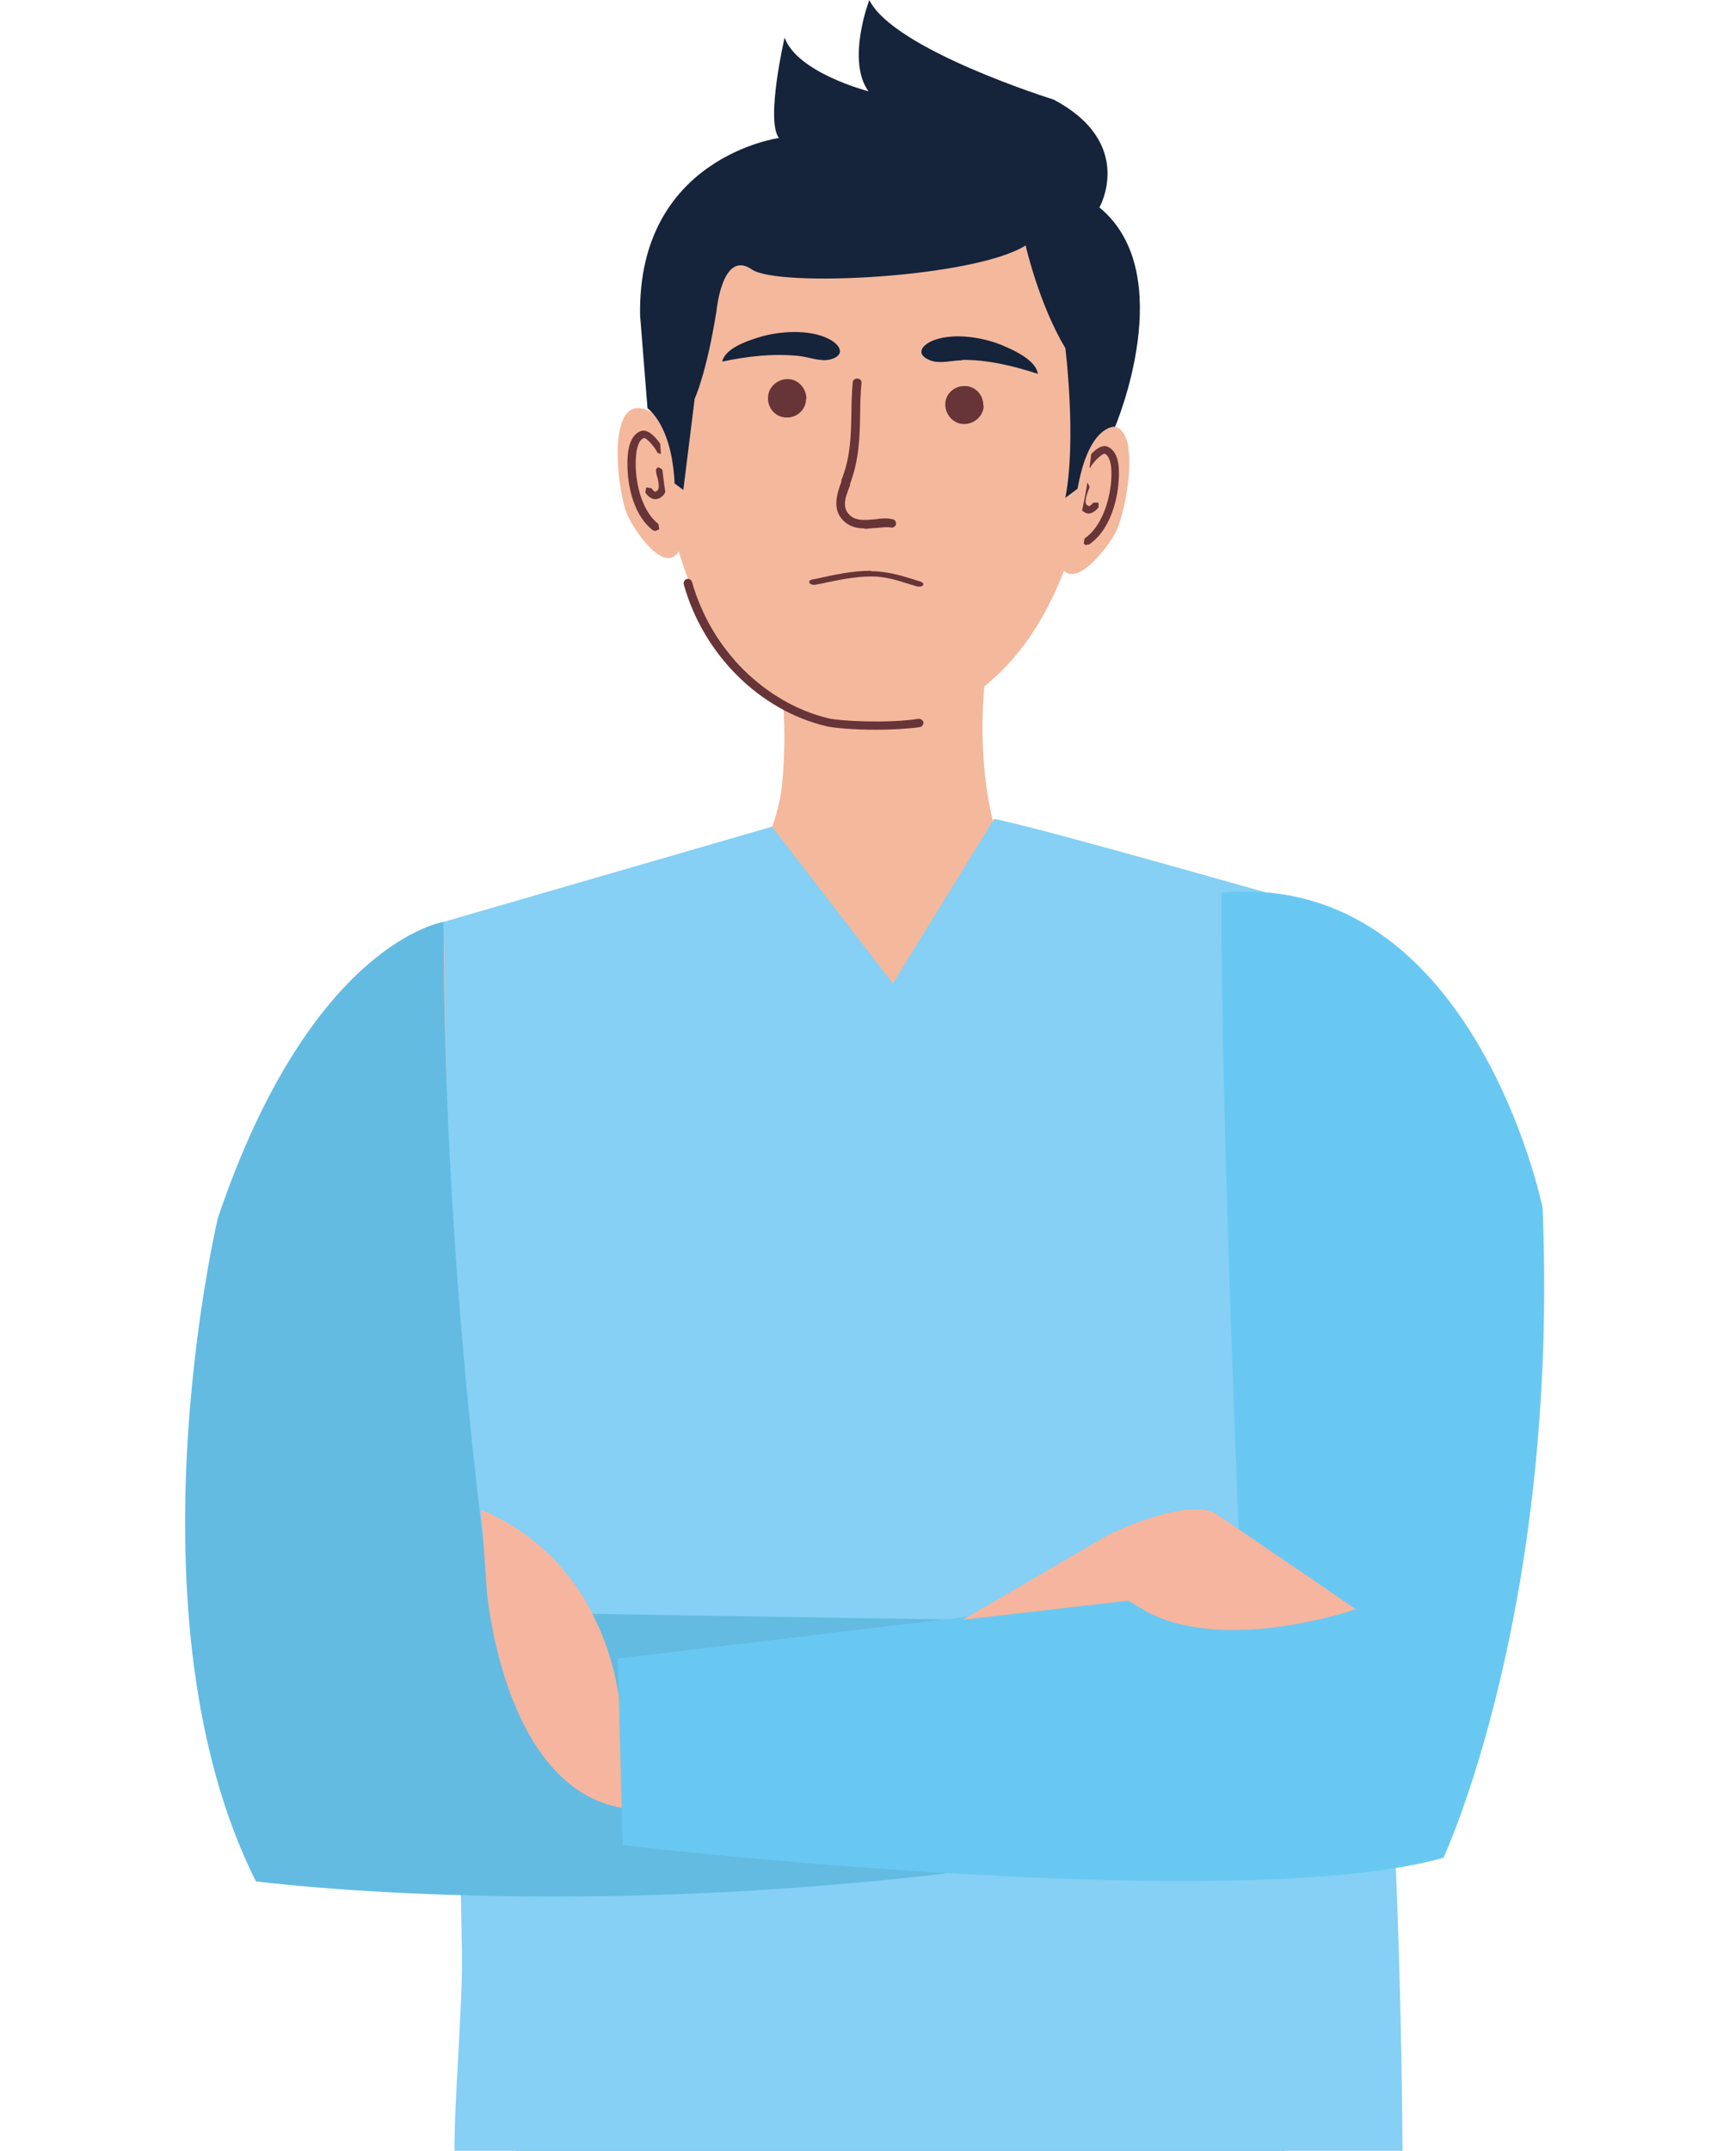 <?xml version="1.0" encoding="UTF-8"?>
<svg xmlns="http://www.w3.org/2000/svg" version="1.1" viewBox="0 0 397.6 492.5">
  <defs>
    <style>
      .cls-1 {
        fill: #63bbe2;
      }

      .cls-2 {
        fill: #673438;
      }

      .cls-3 {
        fill: #f4b89c;
      }

      .cls-4 {
        fill: #6fbbe9;
      }

      .cls-5 {
        fill: #15233b;
      }

      .cls-6 {
        fill: #f6b59f;
      }

      .cls-7 {
        fill: #69c8f2;
      }

      .cls-8 {
        fill: #00afb0;
      }

      .cls-9 {
        fill: #85d0f4;
      }
    </style>
  </defs>
  <!-- Generator: Adobe Illustrator 28.7.5, SVG Export Plug-In . SVG Version: 1.2.0 Build 176)  -->
  <g>
    <g id="_レイヤー_1" data-name="レイヤー_1">
      <g>
        <path class="cls-4" d="M202.1,606.4l4.1-24.5,4.2,24.5h95c-3.5-96.1-17.9-145.1-17.9-145.1H124.9s-14.3,49-17.9,145.1h95.1Z"/>
        <path class="cls-3" d="M314.4,221.8c-8.2-13.6-41.2-13.9-72.7-19.6-13.2-2.4-27.1-4.5-40.5-3.8-13.4-.6-27.3,1.5-40.5,3.8-31.4,5.7-63.7,6-72,19.6-9.4,15.5-15.9,36.5-20.5,59.4h266.6c-4.7-22.9-11.1-43.9-20.5-59.4Z"/>
        <path class="cls-3" d="M226.2,151.2h-48.6c.4,3.2,1.4,6.6,1.7,9.6.6,5.7.4,15.6-.5,21.2-1.2,7-5.4,17.2-9.1,22.3h65.5c-10.2-11-11.7-36.8-9-53Z"/>
        <path class="cls-3" d="M262.7,356.2c-.9-14,21.2-26,24.9-39.2,2.9-10.6,13.2-32.3,12-48.2H103.7c-1.2,15.9,9.1,37.6,12,48.2,3.7,13.3,8.9,25.2,8,39.2-2,30,5.2,85.4-6.6,113.5-1.2,2.9-2.6,6-3.8,9h175.9c-1.2-2.9-2.5-6-3.8-9-11.8-28-20.8-83.4-22.7-113.5Z"/>
        <line class="cls-8" x1="299.8" y1="510.8" x2="297.4" y2="206.6"/>
        <path class="cls-9" d="M101.6,211.1c.8,46.7,1.7,93.4,2.5,140.1.6,32.1,1.1,64.2,1.7,96.2.2,11.4-1.9,35-1.7,46.3,0,2-2.4,63.9-2.5,66.2l218.6,12.8c7.3-224.2-24.8-366.8-24.8-366.8-26.9-7.6-57.3-16.2-67.7-18.4l-23.2,37.7-27.7-35.9-75.2,21.8"/>
        <path class="cls-2" d="M301.2,386.8c-.5,0-1-.4-1-.9-.5-6.6-.9-12.2-1.3-17.1-.8-9.6-1.4-17.2-1.4-25.9s-.2-15.7-.4-22.4c-.3-11.2-.6-20.8.2-35.8.5-10.2,0-21.1-.6-31.6l-.2-4.8c-.2-3.6-.2-8.4-.2-14,0-9,0-19.3-.7-27.7,0-.5.4-1,.9-1.1.6,0,1,.4,1.1.9.7,8.5.7,18.8.8,27.9,0,5.6,0,10.4.2,13.9l.2,4.8c.5,10.6,1.1,21.6.6,31.8-.8,14.9-.5,24.5-.2,35.6.2,6.7.4,13.6.4,22.4s.6,16.2,1.4,25.7c.4,4.9.9,10.5,1.3,17.1,0,.5-.4,1-.9,1.1h0Z"/>
        <path class="cls-2" d="M104.1,419.9h0c-.5,0-1-.5-1-1,.1-3.3-.2-18.9-.5-38.7-.6-34.9-1.5-82.7-.7-96.7,0-.5.5-1,1-.9.5,0,1,.5.9,1-.8,14,0,61.7.7,96.5.4,19.8.6,35.5.5,38.8,0,.5-.5,1-1,1Z"/>
        <path class="cls-3" d="M258.4,102.6c1,6-1.2,15.7-2.7,18.9-1.6,3.5-9.7,14.1-12.7,8.2-2.5-4.9-.8-15.5.5-20.2,1.2-4.3,3.4-8.8,7.6-11,4.7-2.4,6.7,0,7.4,4.1Z"/>
        <path class="cls-2" d="M248.9,124.9l-.7-.4.2-1.2c4-2.7,5.8-8.9,6.1-13.3.3-4.4-.7-5.8-1.5-6.1-.5-.1-2.6,1.8-3.3,3.2l-1.2.3-.3-1.2c.4-.7,3.3-4.9,5.5-3.9,3,1.3,2.6,6.2,2.5,7.8-.3,5.1-2.3,11.6-6.8,14.6h-.5Z"/>
        <path class="cls-2" d="M249.4,117.6c-.6,0-1.1-.3-1.7-.8-1.5-1.4-.4-4.2.1-5.7v-.3c.1,0,1.2-.5,1.2-.5l.5,1.1v.3c-.9,2.2-1.1,3.5-.6,3.9l.5.3c.1,0,.4-.1,1-.8h1.2c0,0,0,1.1,0,1.1-.6.7-1.3,1.3-2.2,1.4h0Z"/>
        <path class="cls-3" d="M142,98.2c-1.4,5.9.2,15.7,1.4,19,1.3,3.6,8.7,14.7,12.1,9,2.8-4.7,1.9-15.4.9-20.1-.9-4.4-2.8-9-6.8-11.5-4.5-2.7-6.7-.4-7.6,3.6Z"/>
        <path class="cls-2" d="M150,121.6l-.5-.2c-4.3-3.3-5.8-10-5.8-15.1,0-1.6,0-6.5,3.1-7.6,2.3-.8,4.9,3.6,5.3,4.3l-.4,1.1-1.1-.4c-.7-1.5-2.6-3.5-3.1-3.4-.9.3-1.9,1.6-1.9,6,0,4.5,1.4,10.7,5.2,13.7l.2,1.2-.7.3Z"/>
        <path class="cls-2" d="M150.1,114.3h-.2c-.9-.1-1.6-.8-2.1-1.5l.2-1.2,1.2.2c.5.7.8.8.9.8l.5-.3c.4-.4.4-1.7-.3-3.9v-.3c-.2-.5,0-.9.5-1.1l1.1.6v.3c.5,1.5,1.4,4.4-.2,5.7-.5.5-1.1.7-1.6.7Z"/>
        <path class="cls-3" d="M168.3,151.1c9.2,10.6,22.2,17.3,36.8,15.5,9-1.1,17.2-6.2,23.7-12.4,21.4-20.4,26.8-64.6,17.1-92.4-9.7-27.9-36.3-41.2-65.3-27.7-37.5,17.5-36.7,88.9-12.3,117.1Z"/>
        <path class="cls-2" d="M225.3,92.8c0,2.4-2.1,4.3-4.5,4.3-2.4,0-4.3-2.1-4.3-4.5,0-2.4,2.1-4.3,4.5-4.2,2.4,0,4.3,2.1,4.2,4.5Z"/>
        <path class="cls-2" d="M184.6,91.4c0,2.4-2.1,4.3-4.5,4.2-2.4,0-4.3-2.1-4.2-4.5,0-2.4,2.1-4.3,4.5-4.3,2.4,0,4.3,2.1,4.3,4.6Z"/>
        <path class="cls-5" d="M220.4,82.4c6.1,0,11.7,1.4,17.3,3.2-.4-3-5.1-5.2-7.6-6.3-4.5-2-11.4-3.2-16.2-1.4-2.7,1-4.4,3.2-.9,4.6,2.2.9,5.1,0,7.4,0Z"/>
        <path class="cls-5" d="M182.9,81.5c-6-.6-11.8.1-17.5,1.3.7-3,5.6-4.7,8.2-5.5,4.7-1.5,11.7-2,16.2.3,2.6,1.3,4,3.7.4,4.7-2.3.6-5.1-.6-7.3-.8Z"/>
        <path class="cls-2" d="M200.6,167.1c-5,0-9.6-.4-11.3-.8-15.3-3.6-28.2-16.4-32.7-32.5-.1-.5.2-1.1.7-1.2.5-.2,1.1.2,1.2.7,4.4,15.4,16.7,27.7,31.3,31.2,2.5.6,13.5,1.2,20.6.1.5,0,1,.3,1.1.8,0,.5-.3,1-.8,1.1-3,.4-6.6.6-10.1.6Z"/>
        <path class="cls-5" d="M246.8,111.9l-2.8,2.1c2.6-13.4,0-34.3,0-34.3-6-9.9-9.1-23.5-9.1-23.5-11.7,7.4-56.6,9.7-62.7,5.5-6.8-4.7-8.1,9.5-8.1,9.5-2.3,14.4-5,20.1-5,20.1l-2.6,20.9-2-1.5c-.6-13.5-6.2-17.2-6.2-17.2l-1.7-21.3c-.6-36.2,31.8-40.6,31.8-40.6-3.1-4,1.3-23,1.3-23,2.9,8.1,19.2,12.3,19.2,12.3C193.8,13.8,199.1,0,199.1,0c5.6,11.4,42.2,22.8,42.2,22.8,18.9,10,10.5,24.7,10.5,24.7,18.5,15.2,3.6,50.2,3.6,50.2,0,0-6-.6-8.6,14.2Z"/>
        <path class="cls-2" d="M198,121c-1.5,0-3-.3-4.3-1.3-3.4-2.7-2-6.6-1-9.4v-.3c2.1-5.3,2.2-10.2,2.3-15.3,0-2.3.1-4.6.3-7.1,0-.5.5-1,1.1-.9.6,0,1,.5.9,1.1-.2,2.4-.3,4.8-.3,7-.1,5.3-.2,10.3-2.3,16v.3c-1.3,3.2-1.9,5.4.2,7.1,1.4,1.1,3.4.9,5.6.7,1.3-.2,2.7-.3,3.9,0,.5,0,.9.6.8,1.1,0,.5-.6.9-1.1.8-1-.2-2.2,0-3.4.1-.9,0-1.8.2-2.7.2Z"/>
        <path class="cls-2" d="M199.6,130.7h-.1c-4.3,0-8.4.9-12.4,1.8l-1.1.2c-.5.1-.8.4-.6.8.2.3.8.5,1.3.4l1.1-.2c3.8-.8,7.8-1.7,11.8-1.7h0c3,0,5.7.8,8.5,1.7.7.2,1.3.4,2,.6.5.1,1.1,0,1.3-.3.2-.3,0-.6-.5-.8-.6-.2-1.3-.4-1.9-.6-2.9-.9-6-1.8-9.5-1.8Z"/>
        <path class="cls-1" d="M101.6,211.1s-30.3,4.5-51.7,67.8c0,0-21.7,91.2,8.7,151.9,0,0,67.5,8.9,157.9-1.8l4.1-58.1-107.7-1.7s-11.3-73.5-11.3-158Z"/>
        <path class="cls-6" d="M142.3,394.3s-.3-35.1-32.1-48.6l1.3,18.6s3.8,46.8,32.6,49.9l-1.7-19.9Z"/>
        <path class="cls-7" d="M279.8,204.5s-.7,35.7,4.4,158.2l-142.7,17.1,1.1,42.7s140.1,16.4,188,2.9c0,0,26.5-56.7,22.7-148.9,0,0-15.8-77.2-73.4-72.1Z"/>
        <path class="cls-6" d="M220.7,370.8l32.7-19.1s16.6-8.5,24.6-5.4l26,17.7,6.5,4.5s-30.8,10.7-48.8,0c-17.9-10.7-.5-2.3-.5-2.3l-40.6,4.7Z"/>
      </g>
    </g>
  </g>
</svg>